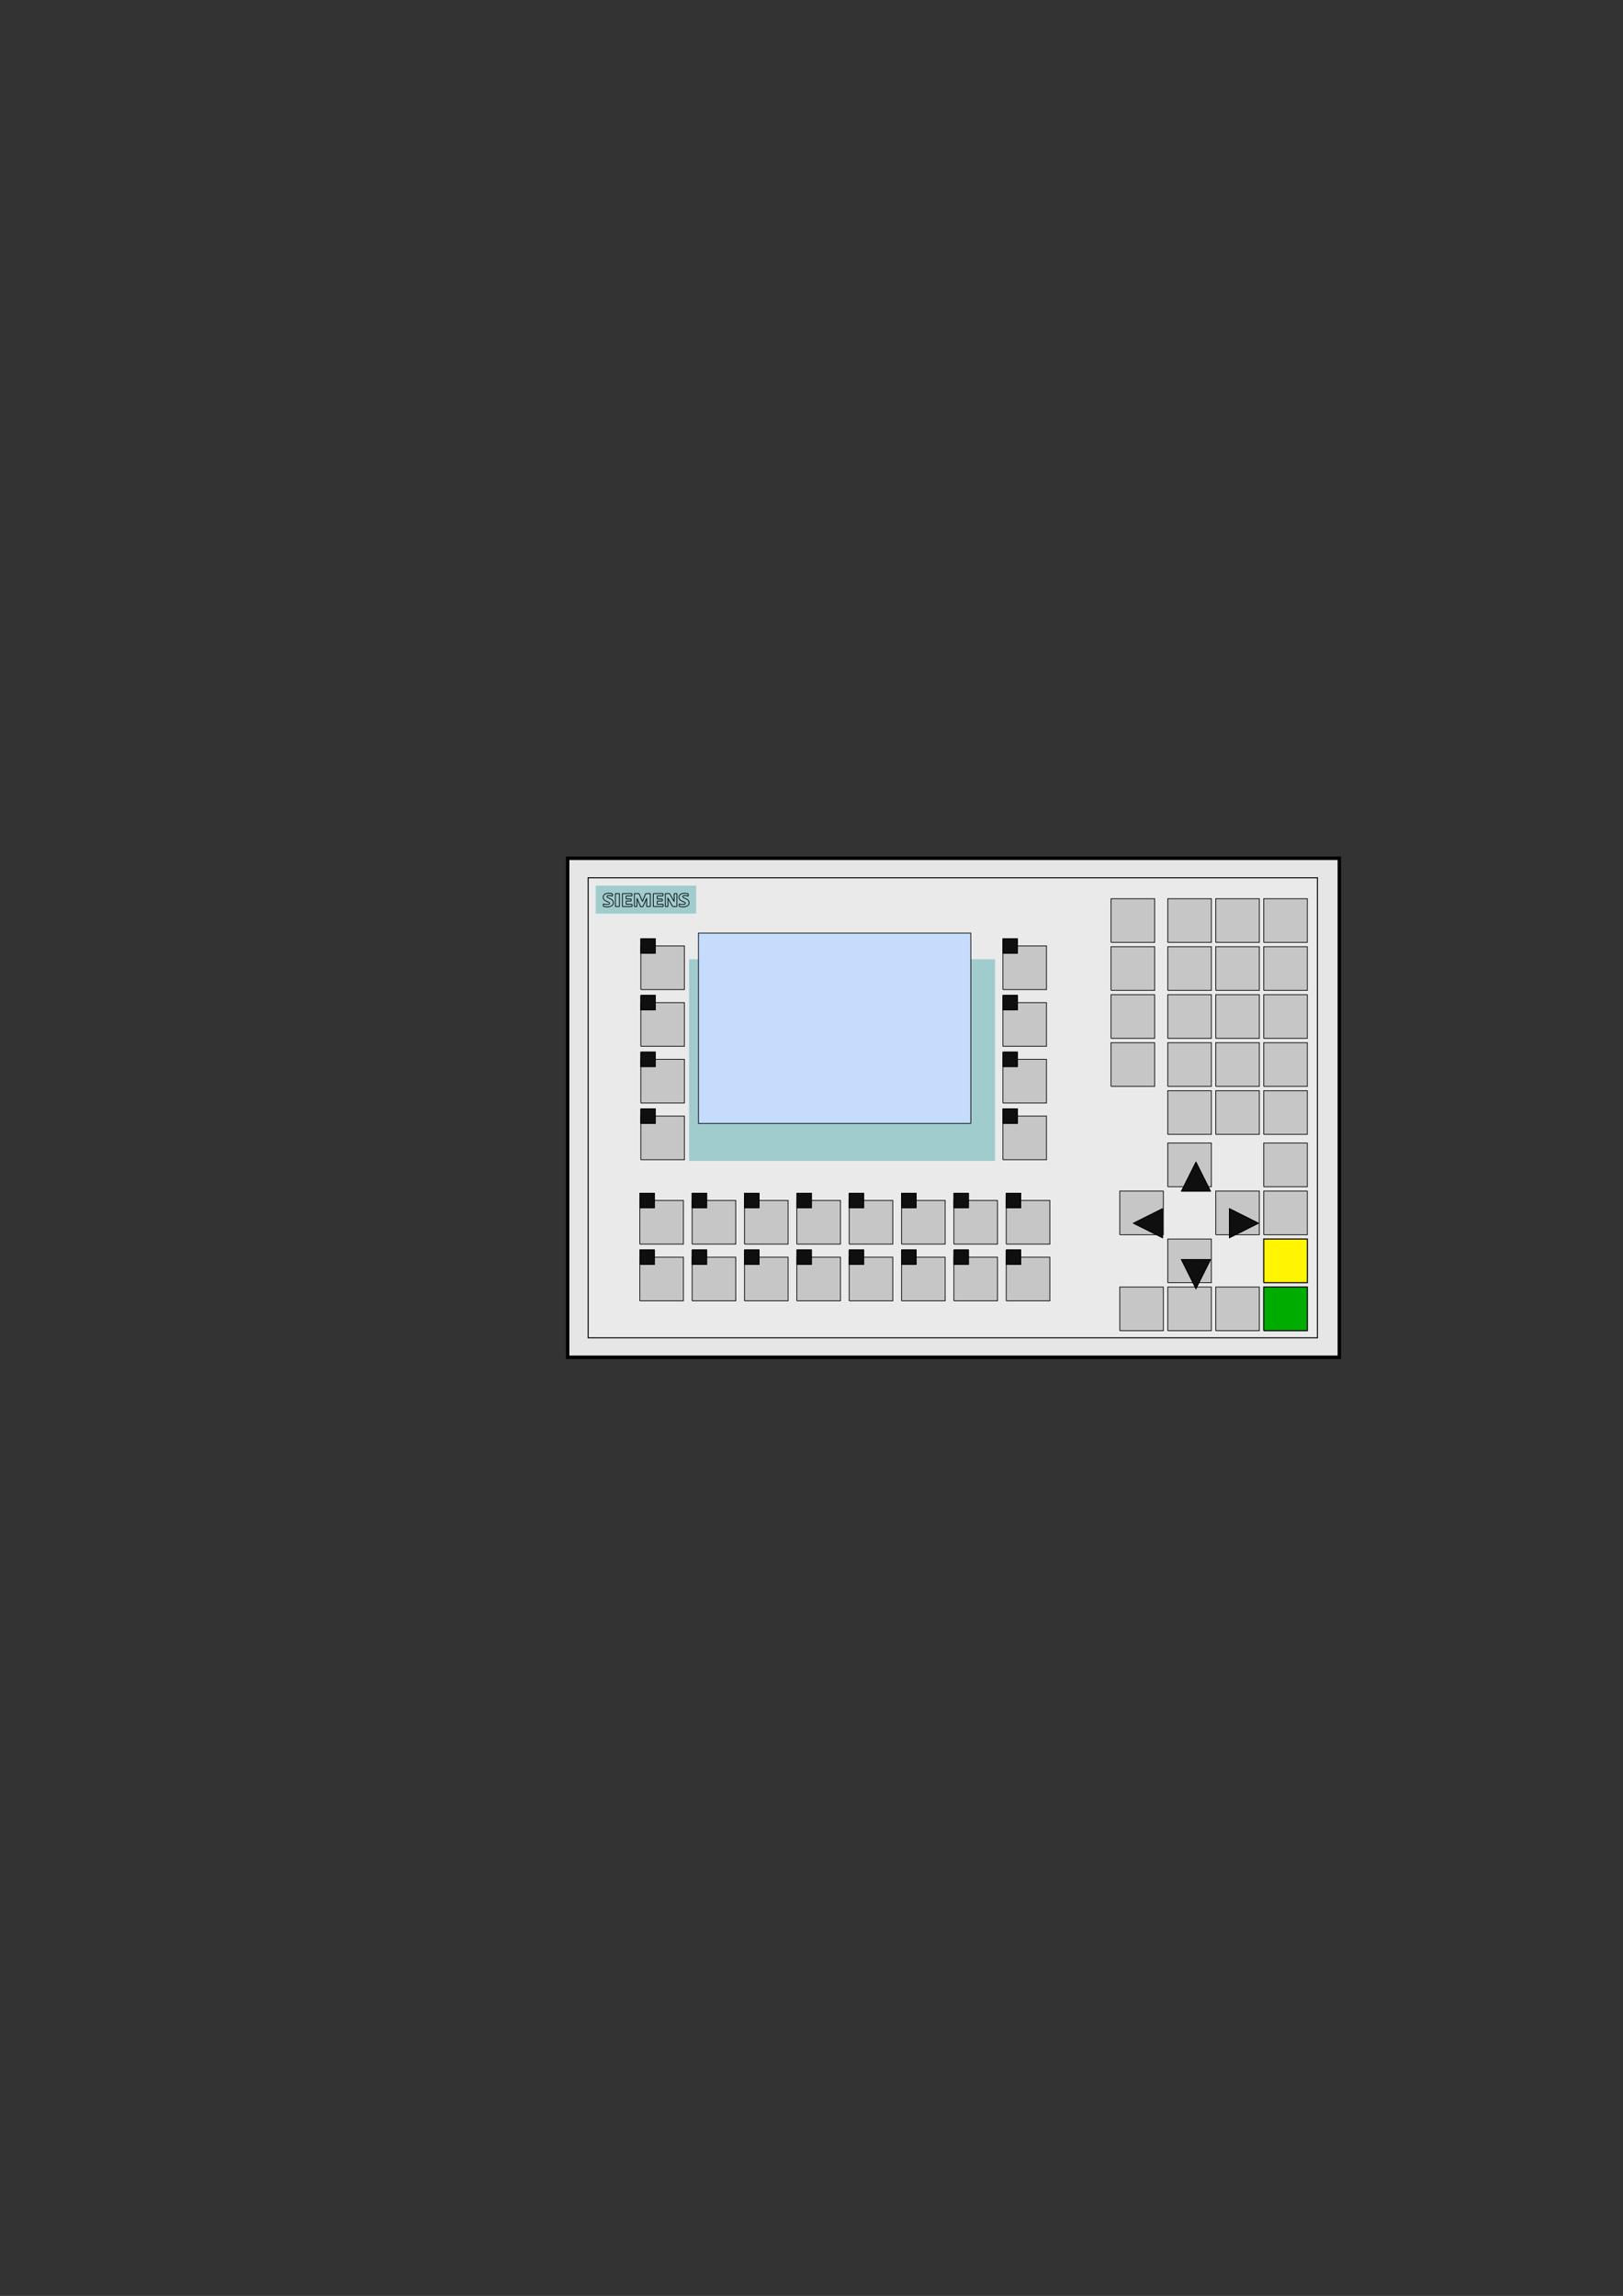 <svg xmlns="http://www.w3.org/2000/svg" viewBox="0 0 744.09 1052.4"><rect x="0" y="0" width="744.09" height="1052.4" fill="#333333" stroke="none"/><path fill-rule="evenodd" color="#000" stroke="#000" stroke-width="1.567" fill="#e6e6e6" d="M260.254 393.43h353.774v228.716H260.254z"/><path fill-rule="evenodd" color="#000" stroke="#000" stroke-width=".468" fill="#eaeaea" d="M269.651 402.341h334.353v210.894H269.651z"/><path fill-rule="evenodd" color="#000" fill="#a0cccd" d="M315.923 439.716h140.272v92.427H315.923z"/><g transform="matrix(.035 0 0 .035 65.458 -17.7)" fill-rule="evenodd" color="#000" stroke="#000" stroke-width="9.725" fill="#c5dcfd"><path d="M10847 15219H7279v-2493h3568v2493"/></g><g transform="matrix(.035 0 0 .035 61.454 -25.7)" fill-rule="evenodd" stroke="#000" stroke-width="14.111"><path d="M15482 11588h-1 1" fill="none"/></g><path fill-rule="evenodd" color="#000" stroke="#000" stroke-width=".012" fill="#a0cccd" d="M273.141 405.984h46.039v12.81H273.14z"/><g stroke="#000" fill="none" stroke-width="14.111"><path d="M289.713 409.594h-4.355M285.358 415.545h4.403M285.358 409.594v5.95M283.98 415.545v-5.95M282.141 409.594v5.95M280.81 410.804v-1.137M277.182 409.957l-.266.266M279.069 414.505l-.17.048-.217.024M278.972 415.69l.58-.12M278.779 410.538l.17-.025.217-.024M278.682 414.577l-.218.025M278.222 414.626l-.266-.024M282.141 415.545h1.839M279.166 410.49h.217M278.247 415.714l.725-.024M278.464 414.602l-.242.024M277.448 415.642l.799.072M277.956 414.602l-.314-.025M279.383 410.49l.218.023M277.642 414.577l-.315-.048M279.601 410.513l.266.025M280.158 410.61l.314.073M277.327 414.529l-.338-.097M276.602 415.424l.846.218M279.867 410.538l.29.072M280.472 410.683l.339.12M276.989 414.432l-.387-.12M279.988 412.086l-.242-.121M278.875 413.489l.17.072M278.924 411.578l-.145-.073M277.763 413.005l.266.12M279.746 411.965l-.242-.121M279.117 411.675l-.193-.097M278.682 413.392l.193.097M279.504 411.844l-.387-.17M278.029 413.126l.242.097M278.27 413.223l.218.096.194.073M279.045 413.561l.145.097M278.779 411.505l-.17-.097M280.254 412.23l-.266-.144M277.497 412.86l.266.145M280.545 412.4l-.29-.17M278.61 411.408l-.122-.072M277.206 412.666l.29.194M279.19 413.658l.12.073M278.488 411.336l-.12-.097M279.31 413.73l.098.097M280.81 412.69l-.265-.29M276.94 412.4l.266.266M278.367 411.24l-.072-.098M279.408 413.827l.072.121M281.053 413.03l-.242-.34M276.723 412.086l.217.314M281.198 413.392l-.145-.363M276.577 411.723l.146.363M278.295 411.142l-.048-.12M279.48 413.948l.024.097M276.529 411.336l.048.387M281.222 413.827l-.024-.435M278.61 410.586l.169-.048M279.553 415.57l.532-.17M279.238 414.432l-.169.073M276.602 414.311v1.113M278.247 411.021v-.096M278.464 410.659l.145-.073M280.085 415.4l.411-.242M279.36 414.36l-.122.072M281.174 414.239l.048-.412M279.504 414.045v.121M276.577 410.9l-.048.436M278.367 410.731l.097-.072M280.496 415.158l.339-.266M281.053 414.577l.12-.338M278.247 410.925l.024-.097M276.698 410.538l-.12.362M279.456 414.263l-.097.097M278.27 410.828l.097-.097M280.835 414.892l.218-.315M276.916 410.223l-.218.315M279.504 414.166l-.048.097M278.634 409.449l-.581.097M283.98 409.594h-1.839M280.81 409.667l-.798-.145-.725-.097-.653.024M278.053 409.546l-.484.17-.387.241M309.089 413.295l-2.105-3.7M294.55 413.223l-1.572-3.629M315.523 410.804v-1.137M310.347 415.545v-5.95M309.089 409.594v3.701M305.025 409.594v5.95M303.985 410.683v-1.089M299.534 409.594v5.95M298.155 415.545v-5.95M290.85 409.594v5.95M289.713 410.683v-1.089M311.847 410.03l-.242.29M296.026 409.594l-1.475 3.629M287.052 410.683h2.66M289.374 412.086h-2.322M287.052 413.03h2.322M289.761 414.505h-2.71M296.462 415.545h1.693M290.85 415.545h1.185M292.035 411.747l1.645 3.87h1.064M296.462 411.699v3.846M292.035 415.545v-3.798M289.761 415.545v-1.04M289.374 413.03v-.944M287.052 412.086v-1.403M287.052 414.505v-1.476M294.744 415.617l1.718-3.918M301.324 410.683h2.66M303.67 412.086h-2.346M301.324 413.03h2.346M304.033 414.505h-2.71M308.387 415.545h1.96M305.025 415.545h1.21M299.534 415.545h4.5M306.234 415.545v-3.798l2.153 3.798M304.033 415.545v-1.04M303.67 413.03v-.944M301.324 412.086v-1.403M301.324 414.505v-1.476M313.806 414.48l-.17.049-.193.048M313.71 415.69l.58-.12M313.419 410.562l.193-.049M313.225 414.602h-.266M313.612 410.513h.194M313.443 414.577l-.218.025M312.96 414.602h-.267M313.806 410.513l.242-.024M313.008 415.714l.701-.024M314.266 410.513l.266.025M312.21 415.642l.798.072M312.693 414.602l-.29-.025M314.048 410.49l.218.023M314.532 410.538l.314.072M312.403 414.577l-.339-.048M314.846 410.61l.315.073M312.064 414.529l-.338-.097M311.363 415.424l.846.218M311.726 414.432l-.363-.12M315.16 410.683l.363.12M313.951 411.747l-.193-.097M313.492 413.416l.169.073M314.169 411.844l-.218-.097M312.863 413.15l.217.097M313.08 413.247l.218.097.194.072M314.943 412.23l-.29-.168M313.564 411.554l-.17-.073M312.355 412.908l.266.121M313.66 413.489l.17.097M314.653 412.062l-.242-.121M313.758 411.65l-.194-.096M312.62 413.03l.243.12M314.41 411.94l-.241-.096M313.395 411.481l-.145-.097M312.064 412.739l.29.17M313.83 413.586l.145.072.097.097M315.257 412.424l-.314-.193M313.25 411.384l-.121-.097M311.774 412.497l.29.242M315.548 412.69l-.29-.266M314.072 413.755l.097.097M313.129 411.287l-.097-.12M311.532 412.182l.242.315M314.169 413.852l.072.096M315.765 413.03l-.217-.34M313.032 411.167l-.048-.121M311.363 411.844l.17.338M315.886 413.416l-.12-.387M314.241 413.948l.025.121M311.29 411.433l.073.41M315.935 413.827l-.049-.41M313.25 410.61l.169-.048M311.363 414.311v1.113M312.984 411.046v-.121M314.29 415.57l.508-.17M313.975 414.432l-.169.049M315.886 414.239l.049-.412M311.314 411.021l-.024.412M314.096 414.36l-.12.072M314.798 415.4l.435-.242M313.129 410.683l.12-.073M311.411 410.634l-.097.387M314.266 414.07l-.025.096M314.193 414.263l-.097.097M315.233 415.158l.315-.266M313.032 410.804l.097-.121M315.548 414.892l.217-.315M314.241 414.166l-.048.097M311.605 410.32l-.194.314M312.984 410.925l.048-.121M315.765 414.577l.121-.338M292.978 409.594h-2.128M298.155 409.594h-2.129M303.985 409.594h-4.451M306.984 409.594h-1.959M310.347 409.594h-1.258M315.523 409.667l-.822-.145-.75-.073-.653.024-.58.121-.484.194-.387.242" stroke-width=".341"/></g><g transform="matrix(.024 0 0 .024 112.23 84.337)" fill-rule="evenodd" color="#000" stroke="#000" stroke-width="14.111" fill="#c6c6c6"><path d="M7565 15386h833v-834h-833v834"/></g><g transform="matrix(.024 0 0 .024 112.23 84.337)" fill-rule="evenodd" stroke="#000" stroke-width="14.111"><path d="M7565 14413v278h278v-278h-278z" fill="#0f0f0f"/><path d="M7565 14413v278h278v-278h-278" fill="none"/></g><g transform="matrix(.024 0 0 .024 112.23 110.334)" fill-rule="evenodd" color="#000" stroke="#000" stroke-width="14.111" fill="#c6c6c6"><path d="M7565 15386h833v-834h-833v834"/></g><g transform="matrix(.024 0 0 .024 112.23 110.334)" fill-rule="evenodd" stroke="#000" stroke-width="14.111"><path d="M7565 14413v278h278v-278h-278z" fill="#0f0f0f"/><path d="M7565 14413v278h278v-278h-278" fill="none"/></g><g transform="matrix(.024 0 0 .024 112.23 136.335)" fill-rule="evenodd" color="#000" stroke="#000" stroke-width="14.111" fill="#c6c6c6"><path d="M7565 15386h833v-834h-833v834"/></g><g transform="matrix(.024 0 0 .024 112.23 136.335)" fill-rule="evenodd" stroke="#000" stroke-width="14.111"><path d="M7565 14413v278h278v-278h-278z" fill="#0f0f0f"/><path d="M7565 14413v278h278v-278h-278" fill="none"/></g><g transform="matrix(.024 0 0 .024 112.23 162.336)" fill-rule="evenodd" color="#000" stroke="#000" stroke-width="14.111" fill="#c6c6c6"><path d="M7565 15386h833v-834h-833v834"/></g><g transform="matrix(.024 0 0 .024 112.23 162.336)" fill-rule="evenodd" stroke="#000" stroke-width="14.111"><path d="M7565 14413v278h278v-278h-278z" fill="#0f0f0f"/><path d="M7565 14413v278h278v-278h-278" fill="none"/></g><g transform="matrix(.024 0 0 .024 278.23 84.337)" fill-rule="evenodd" color="#000" stroke="#000" stroke-width="14.111" fill="#c6c6c6"><path d="M7565 15386h833v-834h-833v834"/></g><g transform="matrix(.024 0 0 .024 278.23 84.337)" fill-rule="evenodd" stroke="#000" stroke-width="14.111"><path d="M7565 14413v278h278v-278h-278z" fill="#0f0f0f"/><path d="M7565 14413v278h278v-278h-278" fill="none"/></g><g transform="matrix(.024 0 0 .024 278.23 110.334)" fill-rule="evenodd" color="#000" stroke="#000" stroke-width="14.111" fill="#c6c6c6"><path d="M7565 15386h833v-834h-833v834"/></g><g transform="matrix(.024 0 0 .024 278.23 110.334)" fill-rule="evenodd" stroke="#000" stroke-width="14.111"><path d="M7565 14413v278h278v-278h-278z" fill="#0f0f0f"/><path d="M7565 14413v278h278v-278h-278" fill="none"/></g><g transform="matrix(.024 0 0 .024 278.23 136.335)" fill-rule="evenodd" color="#000" stroke="#000" stroke-width="14.111" fill="#c6c6c6"><path d="M7565 15386h833v-834h-833v834"/></g><g transform="matrix(.024 0 0 .024 278.23 136.335)" fill-rule="evenodd" stroke="#000" stroke-width="14.111"><path d="M7565 14413v278h278v-278h-278z" fill="#0f0f0f"/><path d="M7565 14413v278h278v-278h-278" fill="none"/></g><g transform="matrix(.024 0 0 .024 278.23 162.336)" fill-rule="evenodd" color="#000" stroke="#000" stroke-width="14.111" fill="#c6c6c6"><path d="M7565 15386h833v-834h-833v834"/></g><g transform="matrix(.024 0 0 .024 278.23 162.336)" fill-rule="evenodd" stroke="#000" stroke-width="14.111"><path d="M7565 14413v278h278v-278h-278z" fill="#0f0f0f"/><path d="M7565 14413v278h278v-278h-278" fill="none"/></g><g transform="matrix(.024 0 0 .024 111.769 201.015)" fill-rule="evenodd" color="#000" stroke="#000" stroke-width="14.111" fill="#c6c6c6"><path d="M7565 15386h833v-834h-833v834"/></g><g transform="matrix(.024 0 0 .024 111.769 201.015)" fill-rule="evenodd" stroke="#000" stroke-width="14.111"><path d="M7565 14413v278h278v-278h-278z" fill="#0f0f0f"/><path d="M7565 14413v278h278v-278h-278" fill="none"/></g><g transform="matrix(.024 0 0 .024 111.769 227.014)" fill-rule="evenodd" color="#000" stroke="#000" stroke-width="14.111" fill="#c6c6c6"><path d="M7565 15386h833v-834h-833v834"/></g><g transform="matrix(.024 0 0 .024 111.769 227.014)" fill-rule="evenodd" stroke="#000" stroke-width="14.111"><path d="M7565 14413v278h278v-278h-278z" fill="#0f0f0f"/><path d="M7565 14413v278h278v-278h-278" fill="none"/></g><g transform="matrix(.024 0 0 .024 135.771 201.015)" fill-rule="evenodd" color="#000" stroke="#000" stroke-width="14.111" fill="#c6c6c6"><path d="M7565 15386h833v-834h-833v834"/></g><g transform="matrix(.024 0 0 .024 135.771 201.015)" fill-rule="evenodd" stroke="#000" stroke-width="14.111"><path d="M7565 14413v278h278v-278h-278z" fill="#0f0f0f"/><path d="M7565 14413v278h278v-278h-278" fill="none"/></g><g transform="matrix(.024 0 0 .024 135.771 227.014)" fill-rule="evenodd" color="#000" stroke="#000" stroke-width="14.111" fill="#c6c6c6"><path d="M7565 15386h833v-834h-833v834"/></g><g transform="matrix(.024 0 0 .024 135.771 227.014)" fill-rule="evenodd" stroke="#000" stroke-width="14.111"><path d="M7565 14413v278h278v-278h-278z" fill="#0f0f0f"/><path d="M7565 14413v278h278v-278h-278" fill="none"/></g><g transform="matrix(.024 0 0 .024 159.77 201.015)" fill-rule="evenodd" color="#000" stroke="#000" stroke-width="14.111" fill="#c6c6c6"><path d="M7565 15386h833v-834h-833v834"/></g><g transform="matrix(.024 0 0 .024 159.77 201.015)" fill-rule="evenodd" stroke="#000" stroke-width="14.111"><path d="M7565 14413v278h278v-278h-278z" fill="#0f0f0f"/><path d="M7565 14413v278h278v-278h-278" fill="none"/></g><g transform="matrix(.024 0 0 .024 159.77 227.014)" fill-rule="evenodd" color="#000" stroke="#000" stroke-width="14.111" fill="#c6c6c6"><path d="M7565 15386h833v-834h-833v834"/></g><g transform="matrix(.024 0 0 .024 159.77 227.014)" fill-rule="evenodd" stroke="#000" stroke-width="14.111"><path d="M7565 14413v278h278v-278h-278z" fill="#0f0f0f"/><path d="M7565 14413v278h278v-278h-278" fill="none"/></g><g transform="matrix(.024 0 0 .024 183.769 201.015)" fill-rule="evenodd" color="#000" stroke="#000" stroke-width="14.111" fill="#c6c6c6"><path d="M7565 15386h833v-834h-833v834"/></g><g transform="matrix(.024 0 0 .024 183.769 201.015)" fill-rule="evenodd" stroke="#000" stroke-width="14.111"><path d="M7565 14413v278h278v-278h-278z" fill="#0f0f0f"/><path d="M7565 14413v278h278v-278h-278" fill="none"/></g><g transform="matrix(.024 0 0 .024 183.769 227.014)" fill-rule="evenodd" color="#000" stroke="#000" stroke-width="14.111" fill="#c6c6c6"><path d="M7565 15386h833v-834h-833v834"/></g><g transform="matrix(.024 0 0 .024 183.769 227.014)" fill-rule="evenodd" stroke="#000" stroke-width="14.111"><path d="M7565 14413v278h278v-278h-278z" fill="#0f0f0f"/><path d="M7565 14413v278h278v-278h-278" fill="none"/></g><g transform="matrix(.024 0 0 .024 207.771 201.015)" fill-rule="evenodd" color="#000" stroke="#000" stroke-width="14.111" fill="#c6c6c6"><path d="M7565 15386h833v-834h-833v834"/></g><g transform="matrix(.024 0 0 .024 207.771 201.015)" fill-rule="evenodd" stroke="#000" stroke-width="14.111"><path d="M7565 14413v278h278v-278h-278z" fill="#0f0f0f"/><path d="M7565 14413v278h278v-278h-278" fill="none"/></g><g transform="matrix(.024 0 0 .024 207.771 227.014)" fill-rule="evenodd" color="#000" stroke="#000" stroke-width="14.111" fill="#c6c6c6"><path d="M7565 15386h833v-834h-833v834"/></g><g transform="matrix(.024 0 0 .024 207.771 227.014)" fill-rule="evenodd" stroke="#000" stroke-width="14.111"><path d="M7565 14413v278h278v-278h-278z" fill="#0f0f0f"/><path d="M7565 14413v278h278v-278h-278" fill="none"/></g><g transform="matrix(.024 0 0 .024 231.77 201.015)" fill-rule="evenodd" color="#000" stroke="#000" stroke-width="14.111" fill="#c6c6c6"><path d="M7565 15386h833v-834h-833v834"/></g><g transform="matrix(.024 0 0 .024 231.77 201.015)" fill-rule="evenodd" stroke="#000" stroke-width="14.111"><path d="M7565 14413v278h278v-278h-278z" fill="#0f0f0f"/><path d="M7565 14413v278h278v-278h-278" fill="none"/></g><g transform="matrix(.024 0 0 .024 231.77 227.014)" fill-rule="evenodd" color="#000" stroke="#000" stroke-width="14.111" fill="#c6c6c6"><path d="M7565 15386h833v-834h-833v834"/></g><g transform="matrix(.024 0 0 .024 231.77 227.014)" fill-rule="evenodd" stroke="#000" stroke-width="14.111"><path d="M7565 14413v278h278v-278h-278z" fill="#0f0f0f"/><path d="M7565 14413v278h278v-278h-278" fill="none"/></g><g transform="matrix(.024 0 0 .024 255.769 201.015)" fill-rule="evenodd" color="#000" stroke="#000" stroke-width="14.111" fill="#c6c6c6"><path d="M7565 15386h833v-834h-833v834"/></g><g transform="matrix(.024 0 0 .024 255.769 201.015)" fill-rule="evenodd" stroke="#000" stroke-width="14.111"><path d="M7565 14413v278h278v-278h-278z" fill="#0f0f0f"/><path d="M7565 14413v278h278v-278h-278" fill="none"/></g><g transform="matrix(.024 0 0 .024 255.769 227.014)" fill-rule="evenodd" color="#000" stroke="#000" stroke-width="14.111" fill="#c6c6c6"><path d="M7565 15386h833v-834h-833v834"/></g><g transform="matrix(.024 0 0 .024 255.769 227.014)" fill-rule="evenodd" stroke="#000" stroke-width="14.111"><path d="M7565 14413v278h278v-278h-278z" fill="#0f0f0f"/><path d="M7565 14413v278h278v-278h-278" fill="none"/></g><g transform="matrix(.024 0 0 .024 279.767 201.015)" fill-rule="evenodd" color="#000" stroke="#000" stroke-width="14.111" fill="#c6c6c6"><path d="M7565 15386h833v-834h-833v834"/></g><g transform="matrix(.024 0 0 .024 279.767 201.015)" fill-rule="evenodd" stroke="#000" stroke-width="14.111"><path d="M7565 14413v278h278v-278h-278z" fill="#0f0f0f"/><path d="M7565 14413v278h278v-278h-278" fill="none"/></g><g transform="matrix(.024 0 0 .024 279.767 227.014)" fill-rule="evenodd" color="#000" stroke="#000" stroke-width="14.111" fill="#c6c6c6"><path d="M7565 15386h833v-834h-833v834"/></g><g transform="matrix(.024 0 0 .024 279.767 227.014)" fill-rule="evenodd" stroke="#000" stroke-width="14.111"><path d="M7565 14413v278h278v-278h-278z" fill="#0f0f0f"/><path d="M7565 14413v278h278v-278h-278" fill="none"/></g><g transform="matrix(.024 0 0 .024 353.815 62.705)" fill-rule="evenodd" color="#000" stroke="#000" stroke-width="14.111" fill="#c6c6c6"><path d="M7565 15386h833v-834h-833v834"/></g><g transform="matrix(.024 0 0 .024 375.816 62.705)" fill-rule="evenodd" color="#000" stroke="#000" stroke-width="14.111" fill="#c6c6c6"><path d="M7565 15386h833v-834h-833v834"/></g><g transform="matrix(.024 0 0 .024 397.816 62.705)" fill-rule="evenodd" color="#000" stroke="#000" stroke-width="14.111" fill="#c6c6c6"><path d="M7565 15386h833v-834h-833v834"/></g><g transform="matrix(.024 0 0 .024 353.815 84.705)" fill-rule="evenodd" color="#000" stroke="#000" stroke-width="14.111" fill="#c6c6c6"><path d="M7565 15386h833v-834h-833v834"/></g><g transform="matrix(.024 0 0 .024 375.816 84.705)" fill-rule="evenodd" color="#000" stroke="#000" stroke-width="14.111" fill="#c6c6c6"><path d="M7565 15386h833v-834h-833v834"/></g><g transform="matrix(.024 0 0 .024 397.816 84.705)" fill-rule="evenodd" color="#000" stroke="#000" stroke-width="14.111" fill="#c6c6c6"><path d="M7565 15386h833v-834h-833v834"/></g><g transform="matrix(.024 0 0 .024 353.815 106.706)" fill-rule="evenodd" color="#000" stroke="#000" stroke-width="14.111" fill="#c6c6c6"><path d="M7565 15386h833v-834h-833v834"/></g><g transform="matrix(.024 0 0 .024 397.816 106.706)" fill-rule="evenodd" color="#000" stroke="#000" stroke-width="14.111" fill="#c6c6c6"><path d="M7565 15386h833v-834h-833v834"/></g><g transform="matrix(.024 0 0 .024 375.816 128.706)" fill-rule="evenodd" color="#000" stroke="#000" stroke-width="14.111" fill="#c6c6c6"><path d="M7565 15386h833v-834h-833v834"/></g><g transform="matrix(.024 0 0 .024 353.815 150.707)" fill-rule="evenodd" color="#000" stroke="#000" stroke-width="14.111" fill="#c6c6c6"><path d="M7565 15386h833v-834h-833v834"/></g><g transform="matrix(.024 0 0 .024 397.816 150.707)" fill-rule="evenodd" color="#000" stroke="#000" stroke-width="14.111" fill="#c6c6c6"><path d="M7565 15386h833v-834h-833v834"/></g><g transform="matrix(.024 0 0 .024 327.815 62.705)" fill-rule="evenodd" color="#000" stroke="#000" stroke-width="14.111" fill="#c6c6c6"><path d="M7565 15386h833v-834h-833v834"/></g><g transform="matrix(.024 0 0 .024 327.815 84.705)" fill-rule="evenodd" color="#000" stroke="#000" stroke-width="14.111" fill="#c6c6c6"><path d="M7565 15386h833v-834h-833v834"/></g><g transform="matrix(.024 0 0 .024 327.815 106.706)" fill-rule="evenodd" color="#000" stroke="#000" stroke-width="14.111" fill="#c6c6c6"><path d="M7565 15386h833v-834h-833v834"/></g><g transform="matrix(.024 0 0 .024 327.815 128.706)" fill-rule="evenodd" color="#000" stroke="#000" stroke-width="14.111" fill="#c6c6c6"><path d="M7565 15386h833v-834h-833v834"/></g><g transform="matrix(.024 0 0 .024 375.816 106.706)" fill-rule="evenodd" color="#000" stroke="#000" stroke-width="14.111" fill="#c6c6c6"><path d="M7565 15386h833v-834h-833v834"/></g><g transform="matrix(.024 0 0 .024 353.815 128.706)" fill-rule="evenodd" color="#000" stroke="#000" stroke-width="14.111" fill="#c6c6c6"><path d="M7565 15386h833v-834h-833v834"/></g><g transform="matrix(.024 0 0 .024 397.816 128.706)" fill-rule="evenodd" color="#000" stroke="#000" stroke-width="14.111" fill="#c6c6c6"><path d="M7565 15386h833v-834h-833v834"/></g><g transform="matrix(.024 0 0 .024 375.816 150.707)" fill-rule="evenodd" color="#000" stroke="#000" stroke-width="14.111" fill="#c6c6c6"><path d="M7565 15386h833v-834h-833v834"/></g><g transform="matrix(.024 0 0 .024 353.815 174.705)" fill-rule="evenodd" color="#000" stroke="#000" stroke-width="14.111" fill="#c6c6c6"><path d="M7565 15386h833v-834h-833v834"/></g><g transform="matrix(.024 0 0 .024 397.816 174.705)" fill-rule="evenodd" color="#000" stroke="#000" stroke-width="14.111" fill="#c6c6c6"><path d="M7565 15386h833v-834h-833v834"/></g><g transform="matrix(.024 0 0 .024 397.816 196.705)" fill-rule="evenodd" color="#000" stroke="#000" stroke-width="14.111" fill="#c6c6c6"><path d="M7565 15386h833v-834h-833v834"/></g><g transform="matrix(.024 0 0 .024 353.815 240.704)" fill-rule="evenodd" color="#000" stroke="#000" stroke-width="14.111" fill="#c6c6c6"><path d="M7565 15386h833v-834h-833v834"/></g><g transform="matrix(.024 0 0 .024 397.816 240.704)" fill-rule="evenodd" color="#000" stroke="#000" stroke-width="20.88" fill="#00ac00"><path d="M7565 15386h833v-834h-833v834"/></g><g transform="matrix(.024 0 0 .024 375.816 196.705)" fill-rule="evenodd" color="#000" stroke="#000" stroke-width="14.111" fill="#c6c6c6"><path d="M7565 15386h833v-834h-833v834"/></g><g transform="matrix(.024 0 0 .024 353.815 218.705)" fill-rule="evenodd" color="#000" stroke="#000" stroke-width="14.111" fill="#c6c6c6"><path d="M7565 15386h833v-834h-833v834"/></g><g transform="matrix(.024 0 0 .024 397.816 218.705)" fill-rule="evenodd" color="#000" stroke="#000" stroke-width="20.88" fill="#fff500"><path d="M7565 15386h833v-834h-833v834"/></g><g transform="matrix(.024 0 0 .024 375.816 240.704)" fill-rule="evenodd" color="#000" stroke="#000" stroke-width="14.111" fill="#c6c6c6"><path d="M7565 15386h833v-834h-833v834"/></g><g transform="matrix(.024 0 0 .024 331.815 196.705)" fill-rule="evenodd" color="#000" stroke="#000" stroke-width="14.111" fill="#c6c6c6"><path d="M7565 15386h833v-834h-833v834"/></g><g transform="matrix(.024 0 0 .024 331.815 240.704)" fill-rule="evenodd" color="#000" stroke="#000" stroke-width="14.111" fill="#c6c6c6"><path d="M7565 15386h833v-834h-833v834"/></g><g transform="matrix(.024 0 0 .024 276.748 153.446)" fill-rule="evenodd" stroke="#000" stroke-width="14.111"><path d="M11315 15802l-278 556h556l-278-556z" fill="#0f0f0f"/><path d="M11315 15802l-278 556h556l-278-556" fill="none"/></g><g transform="matrix(.024 0 0 .024 278.747 151.447)" fill-rule="evenodd" stroke="#000" stroke-width="14.111"><path d="M11871 16774v556l555-278-555-278z" fill="#0f0f0f"/><path d="M11871 16774v556l555-278-555-278" fill="none"/></g><g transform="matrix(.024 0 0 .024 274.747 151.447)" fill-rule="evenodd" stroke="#000" stroke-width="14.111"><path d="M10760 16774v556l-556-278 556-278z" fill="#0f0f0f"/><path d="M10760 16774v556l-556-278 556-278" fill="none"/></g><g transform="matrix(.024 0 0 .024 276.748 151.447)" fill-rule="evenodd" stroke="#000" stroke-width="14.111"><path d="M11593 17747h-556l278 555 278-555z" fill="#0f0f0f"/><path d="M11593 17747h-556l278 555 278-555" fill="none"/></g></svg>